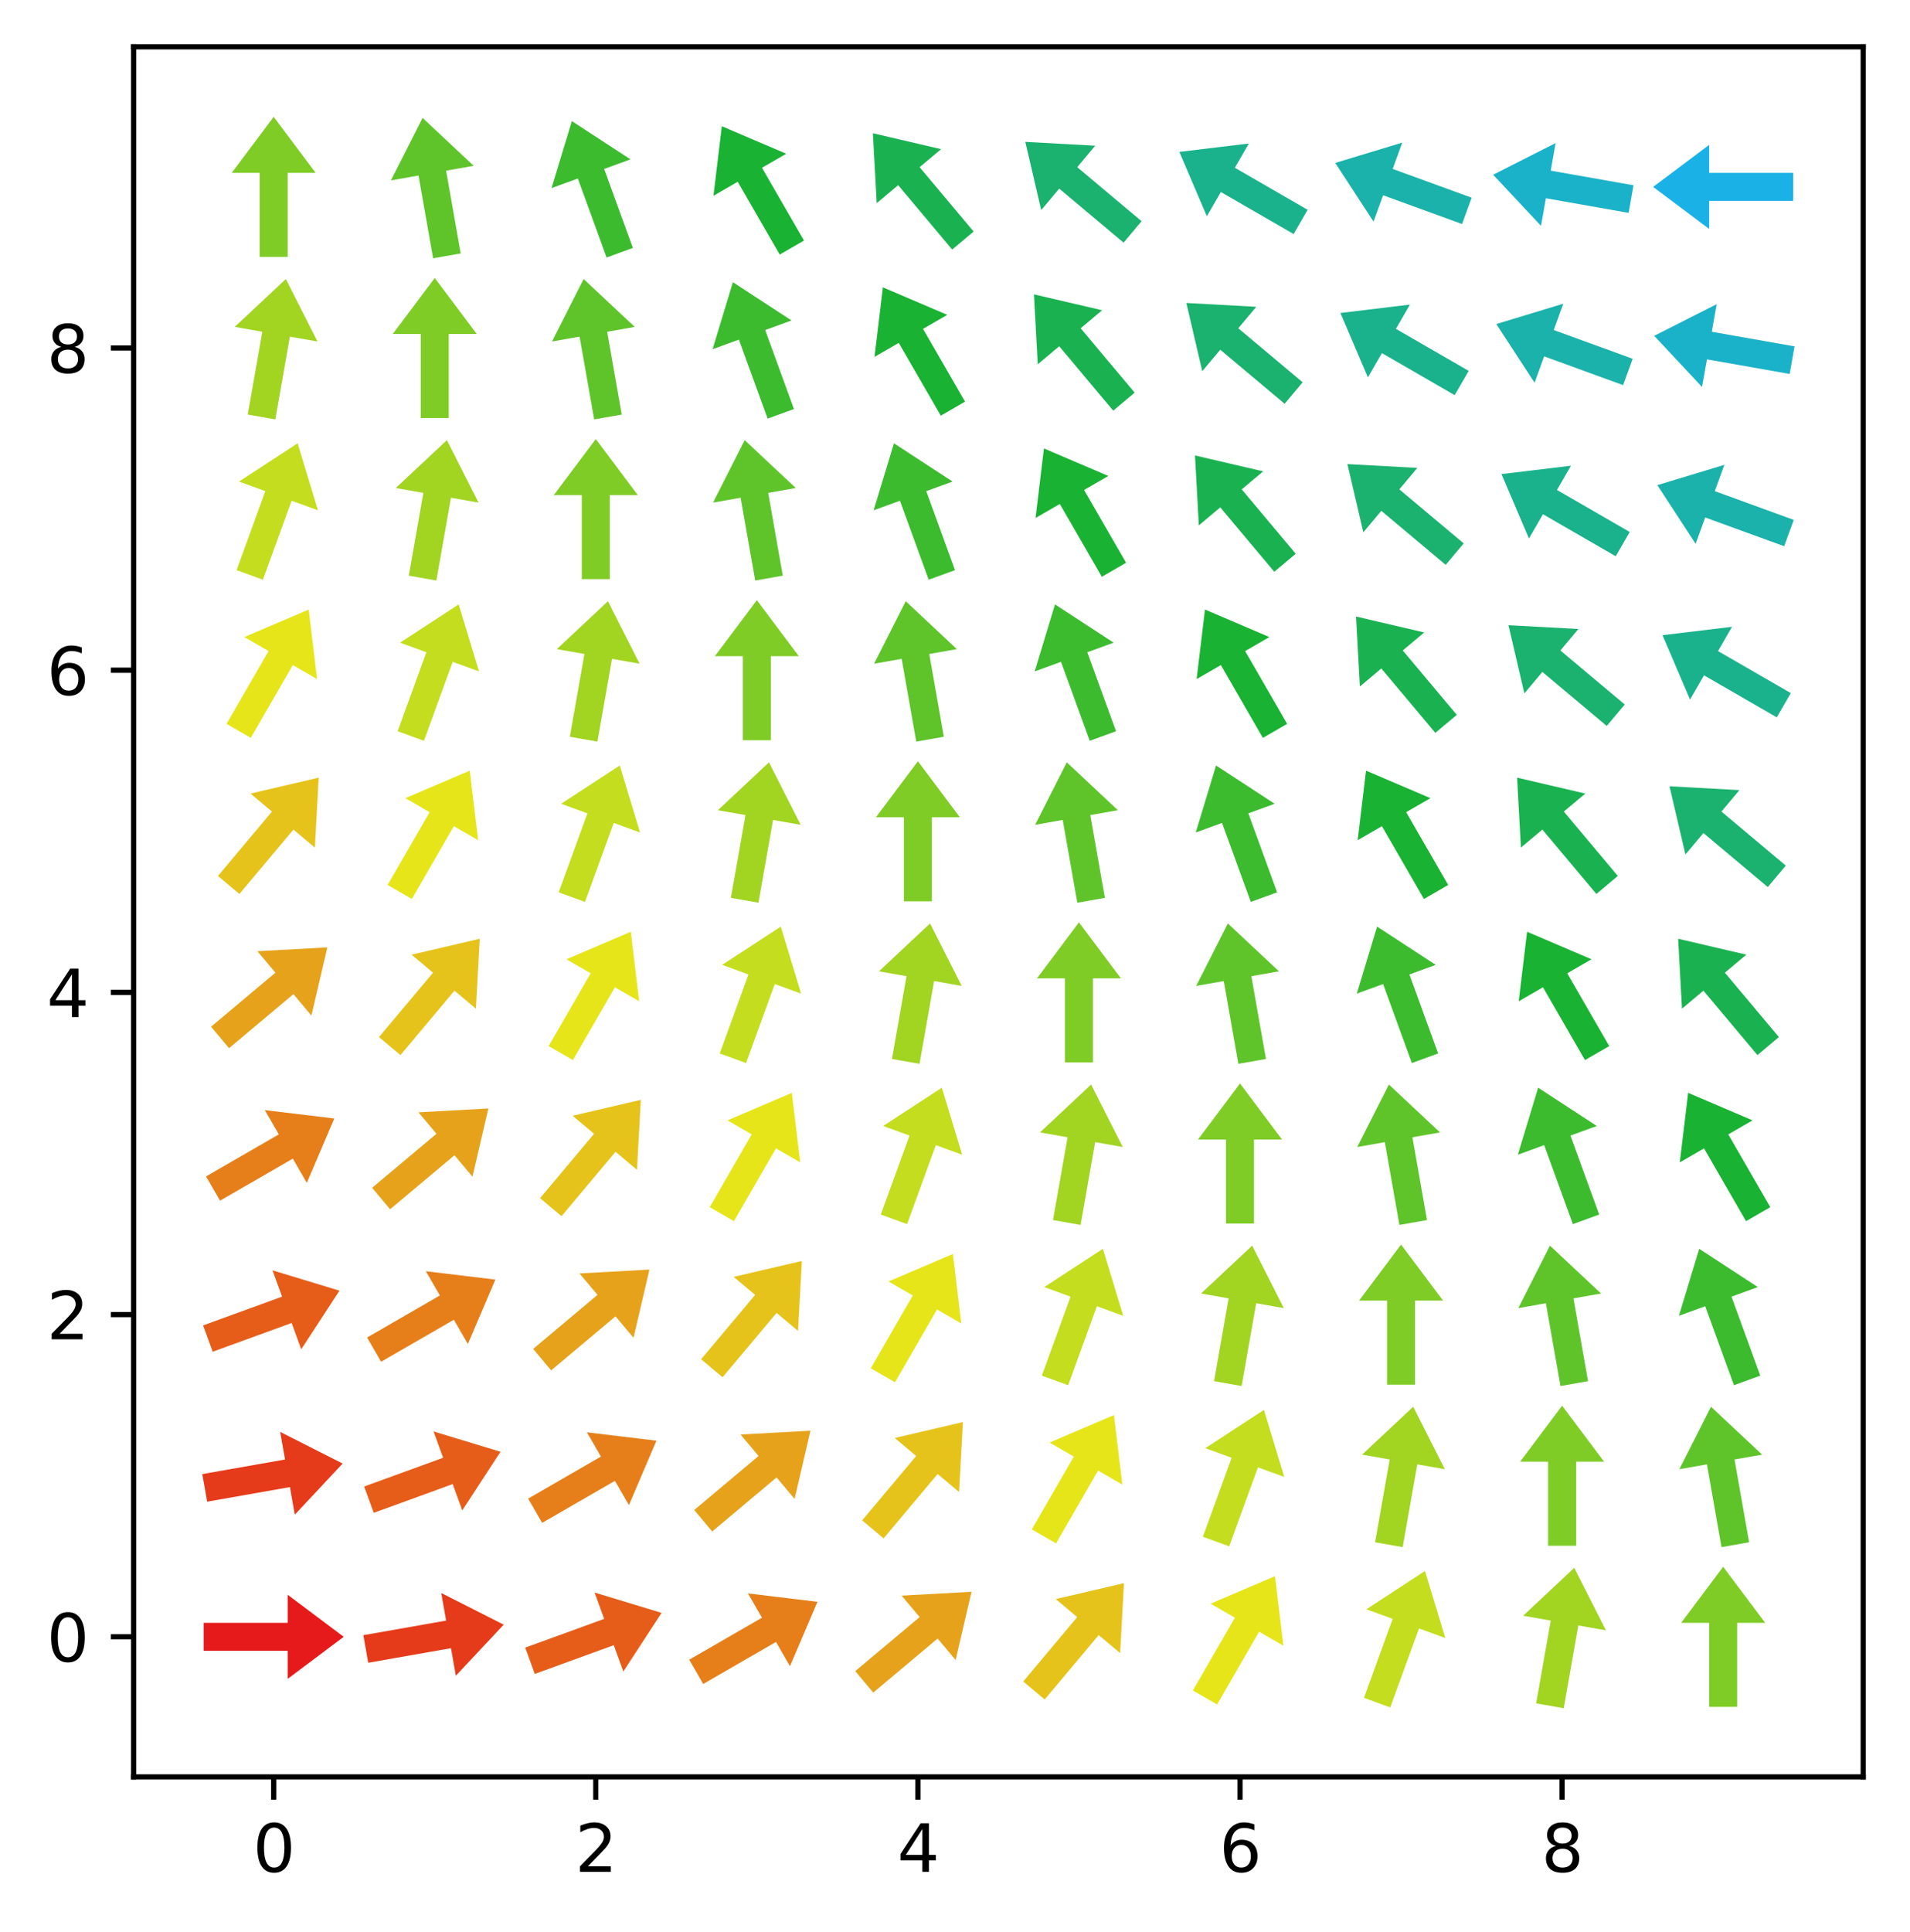 <?xml version="1.0" encoding="utf-8" standalone="no"?>
<!DOCTYPE svg PUBLIC "-//W3C//DTD SVG 1.1//EN"
  "http://www.w3.org/Graphics/SVG/1.1/DTD/svg11.dtd">
<svg xmlns:xlink="http://www.w3.org/1999/xlink" width="293.875pt" height="297.19pt" viewBox="0 0 293.875 297.19" xmlns="http://www.w3.org/2000/svg" version="1.1">
 <defs>
  <style type="text/css">*{stroke-linejoin: round; stroke-linecap: butt}</style>
 </defs>
 <g id="figure_1">
  <g id="patch_1">
   <path d="M 0 297.19 
L 293.875 297.19 
L 293.875 0 
L 0 0 
z
" style="fill: #ffffff"/>
  </g>
  <g id="axes_1">
   <g id="patch_2">
    <path d="M 20.562 273.312 
L 286.675 273.312 
L 286.675 7.2 
L 20.562 7.2 
z
" style="fill: #ffffff"/>
   </g>
   <g id="SpinQuiver_1">
    <path d="M 31.336 249.61 
L 44.265 249.61 
L 44.265 245.3 
L 52.884 251.764 
L 44.265 258.229 
L 44.265 253.919 
L 31.336 253.919 
L 31.336 249.61 
" clip-path="url(#pc953b9afda)" style="fill: #e61a1a"/>
    <path d="M 55.905 251.513 
L 68.638 249.268 
L 67.889 245.024 
L 77.5 249.894 
L 70.134 257.756 
L 69.386 253.512 
L 56.654 255.757 
L 55.905 251.513 
" clip-path="url(#pc953b9afda)" style="fill: #e63b1a"/>
    <path d="M 80.808 253.425 
L 92.957 249.003 
L 91.483 244.953 
L 101.793 248.08 
L 95.905 257.102 
L 94.431 253.052 
L 82.282 257.474 
L 80.808 253.425 
" clip-path="url(#pc953b9afda)" style="fill: #e65d1a"/>
    <path d="M 106.041 255.285 
L 117.238 248.821 
L 115.083 245.089 
L 125.779 246.378 
L 121.547 256.285 
L 119.392 252.553 
L 108.196 259.017 
L 106.041 255.285 
" clip-path="url(#pc953b9afda)" style="fill: #e67f1a"/>
    <path d="M 131.59 257.039 
L 141.494 248.729 
L 138.724 245.428 
L 149.482 244.839 
L 147.034 255.331 
L 144.264 252.03 
L 134.361 260.34 
L 131.59 257.039 
" clip-path="url(#pc953b9afda)" style="fill: #e6a21a"/>
    <path d="M 157.432 258.633 
L 165.743 248.729 
L 162.441 245.959 
L 172.934 243.511 
L 172.345 254.269 
L 169.044 251.499 
L 160.734 261.403 
L 157.432 258.633 
" clip-path="url(#pc953b9afda)" style="fill: #e6c31a"/>
    <path d="M 183.535 260.017 
L 189.999 248.821 
L 186.267 246.666 
L 196.175 242.434 
L 197.464 253.131 
L 193.731 250.976 
L 187.267 262.172 
L 183.535 260.017 
" clip-path="url(#pc953b9afda)" style="fill: #e6e51a"/>
    <path d="M 209.858 261.152 
L 214.28 249.003 
L 210.23 247.529 
L 219.252 241.64 
L 222.379 251.951 
L 218.329 250.477 
L 213.908 262.625 
L 209.858 261.152 
" clip-path="url(#pc953b9afda)" style="fill: #c4dd1e"/>
    <path d="M 236.354 262 
L 238.599 249.268 
L 234.355 248.52 
L 242.218 241.154 
L 247.088 250.765 
L 242.843 250.017 
L 240.598 262.749 
L 236.354 262 
" clip-path="url(#pc953b9afda)" style="fill: #a2d422"/>
    <path d="M 262.972 262.538 
L 262.972 249.61 
L 258.663 249.61 
L 265.127 240.991 
L 271.591 249.61 
L 267.282 249.61 
L 267.282 262.538 
L 262.972 262.538 
" clip-path="url(#pc953b9afda)" style="fill: #7fcc26"/>
    <path d="M 31.126 226.734 
L 43.858 224.489 
L 43.11 220.245 
L 52.72 225.114 
L 45.355 232.977 
L 44.606 228.733 
L 31.874 230.978 
L 31.126 226.734 
" clip-path="url(#pc953b9afda)" style="fill: #e63b1a"/>
    <path d="M 56.029 228.645 
L 68.178 224.223 
L 66.704 220.173 
L 77.014 223.3 
L 71.125 232.322 
L 69.651 228.273 
L 57.503 232.694 
L 56.029 228.645 
" clip-path="url(#pc953b9afda)" style="fill: #e65d1a"/>
    <path d="M 81.262 230.506 
L 92.458 224.041 
L 90.303 220.309 
L 101 221.598 
L 96.768 231.506 
L 94.613 227.774 
L 83.416 234.238 
L 81.262 230.506 
" clip-path="url(#pc953b9afda)" style="fill: #e67f1a"/>
    <path d="M 106.811 232.259 
L 116.715 223.949 
L 113.945 220.648 
L 124.702 220.06 
L 122.255 230.552 
L 119.485 227.25 
L 109.581 235.561 
L 106.811 232.259 
" clip-path="url(#pc953b9afda)" style="fill: #e6a21a"/>
    <path d="M 132.653 233.853 
L 140.963 223.949 
L 137.662 221.179 
L 148.154 218.732 
L 147.566 229.489 
L 144.264 226.719 
L 135.954 236.623 
L 132.653 233.853 
" clip-path="url(#pc953b9afda)" style="fill: #e6c31a"/>
    <path d="M 158.755 235.238 
L 165.22 224.041 
L 161.487 221.887 
L 171.395 217.654 
L 172.684 228.351 
L 168.952 226.196 
L 162.488 237.393 
L 158.755 235.238 
" clip-path="url(#pc953b9afda)" style="fill: #e6e51a"/>
    <path d="M 185.078 236.372 
L 189.5 224.223 
L 185.451 222.749 
L 194.473 216.861 
L 197.599 227.171 
L 193.55 225.697 
L 189.128 237.846 
L 185.078 236.372 
" clip-path="url(#pc953b9afda)" style="fill: #c4dd1e"/>
    <path d="M 211.575 237.221 
L 213.82 224.489 
L 209.576 223.74 
L 217.438 216.375 
L 222.308 225.985 
L 218.064 225.237 
L 215.819 237.969 
L 211.575 237.221 
" clip-path="url(#pc953b9afda)" style="fill: #a2d422"/>
    <path d="M 238.193 237.759 
L 238.193 224.83 
L 233.883 224.83 
L 240.347 216.211 
L 246.812 224.83 
L 242.502 224.83 
L 242.502 237.759 
L 238.193 237.759 
" clip-path="url(#pc953b9afda)" style="fill: #7fcc26"/>
    <path d="M 264.876 237.969 
L 262.631 225.237 
L 258.387 225.985 
L 263.256 216.375 
L 271.119 223.74 
L 266.875 224.489 
L 269.12 237.221 
L 264.876 237.969 
" clip-path="url(#pc953b9afda)" style="fill: #5ec42a"/>
    <path d="M 31.249 203.865 
L 43.398 199.443 
L 41.924 195.394 
L 52.234 198.52 
L 46.346 207.543 
L 44.872 203.493 
L 32.723 207.915 
L 31.249 203.865 
" clip-path="url(#pc953b9afda)" style="fill: #e65d1a"/>
    <path d="M 56.482 205.726 
L 67.678 199.262 
L 65.524 195.53 
L 76.22 196.818 
L 71.988 206.726 
L 69.833 202.994 
L 58.637 209.458 
L 56.482 205.726 
" clip-path="url(#pc953b9afda)" style="fill: #e67f1a"/>
    <path d="M 82.031 207.48 
L 91.935 199.169 
L 89.165 195.868 
L 99.923 195.28 
L 97.475 205.772 
L 94.705 202.471 
L 84.801 210.781 
L 82.031 207.48 
" clip-path="url(#pc953b9afda)" style="fill: #e6a21a"/>
    <path d="M 107.873 209.073 
L 116.183 199.169 
L 112.882 196.399 
L 123.374 193.952 
L 122.786 204.71 
L 119.485 201.94 
L 111.174 211.843 
L 107.873 209.073 
" clip-path="url(#pc953b9afda)" style="fill: #e6c31a"/>
    <path d="M 133.976 210.458 
L 140.44 199.262 
L 136.708 197.107 
L 146.616 192.875 
L 147.904 203.571 
L 144.172 201.416 
L 137.708 212.613 
L 133.976 210.458 
" clip-path="url(#pc953b9afda)" style="fill: #e6e51a"/>
    <path d="M 160.299 211.592 
L 164.72 199.443 
L 160.671 197.969 
L 169.693 192.081 
L 172.82 202.391 
L 168.77 200.917 
L 164.348 213.066 
L 160.299 211.592 
" clip-path="url(#pc953b9afda)" style="fill: #c4dd1e"/>
    <path d="M 186.795 212.441 
L 189.04 199.709 
L 184.796 198.961 
L 192.659 191.595 
L 197.528 201.206 
L 193.284 200.457 
L 191.039 213.189 
L 186.795 212.441 
" clip-path="url(#pc953b9afda)" style="fill: #a2d422"/>
    <path d="M 213.413 212.979 
L 213.413 200.05 
L 209.103 200.05 
L 215.568 191.431 
L 222.032 200.05 
L 217.722 200.05 
L 217.722 212.979 
L 213.413 212.979 
" clip-path="url(#pc953b9afda)" style="fill: #7fcc26"/>
    <path d="M 240.096 213.189 
L 237.851 200.457 
L 233.607 201.206 
L 238.476 191.595 
L 246.339 198.961 
L 242.095 199.709 
L 244.34 212.441 
L 240.096 213.189 
" clip-path="url(#pc953b9afda)" style="fill: #5ec42a"/>
    <path d="M 266.787 213.066 
L 262.365 200.917 
L 258.316 202.391 
L 261.442 192.081 
L 270.464 197.969 
L 266.415 199.443 
L 270.837 211.592 
L 266.787 213.066 
" clip-path="url(#pc953b9afda)" style="fill: #3cbb2f"/>
    <path d="M 31.702 180.946 
L 42.899 174.482 
L 40.744 170.75 
L 51.44 172.039 
L 47.208 181.946 
L 45.053 178.214 
L 33.857 184.678 
L 31.702 180.946 
" clip-path="url(#pc953b9afda)" style="fill: #e67f1a"/>
    <path d="M 57.251 182.7 
L 67.155 174.39 
L 64.385 171.089 
L 75.143 170.5 
L 72.695 180.992 
L 69.925 177.691 
L 60.022 186.001 
L 57.251 182.7 
" clip-path="url(#pc953b9afda)" style="fill: #e6a21a"/>
    <path d="M 83.093 184.294 
L 91.404 174.39 
L 88.102 171.62 
L 98.595 169.172 
L 98.006 179.93 
L 94.705 177.16 
L 86.395 187.064 
L 83.093 184.294 
" clip-path="url(#pc953b9afda)" style="fill: #e6c31a"/>
    <path d="M 109.196 185.678 
L 115.66 174.482 
L 111.928 172.327 
L 121.836 168.095 
L 123.125 178.792 
L 119.392 176.637 
L 112.928 187.833 
L 109.196 185.678 
" clip-path="url(#pc953b9afda)" style="fill: #e6e51a"/>
    <path d="M 135.519 186.813 
L 139.941 174.664 
L 135.891 173.19 
L 144.914 167.301 
L 148.04 177.612 
L 143.99 176.138 
L 139.569 188.286 
L 135.519 186.813 
" clip-path="url(#pc953b9afda)" style="fill: #c4dd1e"/>
    <path d="M 162.015 187.661 
L 164.26 174.929 
L 160.016 174.181 
L 167.879 166.815 
L 172.749 176.426 
L 168.505 175.678 
L 166.26 188.41 
L 162.015 187.661 
" clip-path="url(#pc953b9afda)" style="fill: #a2d422"/>
    <path d="M 188.633 188.199 
L 188.633 175.271 
L 184.324 175.271 
L 190.788 166.652 
L 197.252 175.271 
L 192.943 175.271 
L 192.943 188.199 
L 188.633 188.199 
" clip-path="url(#pc953b9afda)" style="fill: #7fcc26"/>
    <path d="M 215.316 188.41 
L 213.071 175.678 
L 208.827 176.426 
L 213.697 166.815 
L 221.56 174.181 
L 217.315 174.929 
L 219.561 187.661 
L 215.316 188.41 
" clip-path="url(#pc953b9afda)" style="fill: #5ec42a"/>
    <path d="M 242.007 188.286 
L 237.586 176.138 
L 233.536 177.612 
L 236.662 167.301 
L 245.685 173.19 
L 241.635 174.664 
L 246.057 186.813 
L 242.007 188.286 
" clip-path="url(#pc953b9afda)" style="fill: #3cbb2f"/>
    <path d="M 268.648 187.833 
L 262.184 176.637 
L 258.451 178.792 
L 259.74 168.095 
L 269.648 172.327 
L 265.916 174.482 
L 272.38 185.678 
L 268.648 187.833 
" clip-path="url(#pc953b9afda)" style="fill: #19b233"/>
    <path d="M 32.472 157.92 
L 42.376 149.61 
L 39.606 146.309 
L 50.363 145.721 
L 47.916 156.213 
L 45.146 152.911 
L 35.242 161.222 
L 32.472 157.92 
" clip-path="url(#pc953b9afda)" style="fill: #e6a21a"/>
    <path d="M 58.314 159.514 
L 66.624 149.61 
L 63.323 146.84 
L 73.815 144.393 
L 73.227 155.15 
L 69.925 152.38 
L 61.615 162.284 
L 58.314 159.514 
" clip-path="url(#pc953b9afda)" style="fill: #e6c31a"/>
    <path d="M 84.416 160.899 
L 90.881 149.702 
L 87.149 147.548 
L 97.056 143.315 
L 98.345 154.012 
L 94.613 151.857 
L 88.149 163.054 
L 84.416 160.899 
" clip-path="url(#pc953b9afda)" style="fill: #e6e51a"/>
    <path d="M 110.739 162.033 
L 115.161 149.884 
L 111.112 148.41 
L 120.134 142.522 
L 123.26 152.832 
L 119.211 151.358 
L 114.789 163.507 
L 110.739 162.033 
" clip-path="url(#pc953b9afda)" style="fill: #c4dd1e"/>
    <path d="M 137.236 162.882 
L 139.481 150.15 
L 135.237 149.401 
L 143.1 142.036 
L 147.969 151.646 
L 143.725 150.898 
L 141.48 163.63 
L 137.236 162.882 
" clip-path="url(#pc953b9afda)" style="fill: #a2d422"/>
    <path d="M 163.854 163.42 
L 163.854 150.491 
L 159.544 150.491 
L 166.008 141.872 
L 172.473 150.491 
L 168.163 150.491 
L 168.163 163.42 
L 163.854 163.42 
" clip-path="url(#pc953b9afda)" style="fill: #7fcc26"/>
    <path d="M 190.537 163.63 
L 188.292 150.898 
L 184.048 151.646 
L 188.917 142.036 
L 196.78 149.401 
L 192.536 150.15 
L 194.781 162.882 
L 190.537 163.63 
" clip-path="url(#pc953b9afda)" style="fill: #5ec42a"/>
    <path d="M 217.228 163.507 
L 212.806 151.358 
L 208.756 152.832 
L 211.883 142.522 
L 220.905 148.41 
L 216.855 149.884 
L 221.277 162.033 
L 217.228 163.507 
" clip-path="url(#pc953b9afda)" style="fill: #3cbb2f"/>
    <path d="M 243.868 163.054 
L 237.404 151.857 
L 233.672 154.012 
L 234.96 143.315 
L 244.868 147.548 
L 241.136 149.702 
L 247.6 160.899 
L 243.868 163.054 
" clip-path="url(#pc953b9afda)" style="fill: #19b233"/>
    <path d="M 270.402 162.284 
L 262.091 152.38 
L 258.79 155.15 
L 258.202 144.393 
L 268.694 146.84 
L 265.393 149.61 
L 273.703 159.514 
L 270.402 162.284 
" clip-path="url(#pc953b9afda)" style="fill: #1ab251"/>
    <path d="M 33.534 134.734 
L 41.844 124.83 
L 38.543 122.06 
L 49.035 119.613 
L 48.447 130.371 
L 45.146 127.601 
L 36.835 137.504 
L 33.534 134.734 
" clip-path="url(#pc953b9afda)" style="fill: #e6c31a"/>
    <path d="M 59.637 136.119 
L 66.101 124.923 
L 62.369 122.768 
L 72.277 118.536 
L 73.565 129.232 
L 69.833 127.077 
L 63.369 138.274 
L 59.637 136.119 
" clip-path="url(#pc953b9afda)" style="fill: #e6e51a"/>
    <path d="M 85.96 137.253 
L 90.382 125.104 
L 86.332 123.63 
L 95.354 117.742 
L 98.481 128.052 
L 94.431 126.578 
L 90.009 138.727 
L 85.96 137.253 
" clip-path="url(#pc953b9afda)" style="fill: #c4dd1e"/>
    <path d="M 112.456 138.102 
L 114.701 125.37 
L 110.457 124.622 
L 118.32 117.256 
L 123.189 126.867 
L 118.945 126.118 
L 116.7 138.85 
L 112.456 138.102 
" clip-path="url(#pc953b9afda)" style="fill: #a2d422"/>
    <path d="M 139.074 138.64 
L 139.074 125.711 
L 134.764 125.711 
L 141.229 117.092 
L 147.693 125.711 
L 143.383 125.711 
L 143.383 138.64 
L 139.074 138.64 
" clip-path="url(#pc953b9afda)" style="fill: #7fcc26"/>
    <path d="M 165.757 138.85 
L 163.512 126.118 
L 159.268 126.867 
L 164.137 117.256 
L 172 124.622 
L 167.756 125.37 
L 170.001 138.102 
L 165.757 138.85 
" clip-path="url(#pc953b9afda)" style="fill: #5ec42a"/>
    <path d="M 192.448 138.727 
L 188.026 126.578 
L 183.977 128.052 
L 187.103 117.742 
L 196.125 123.63 
L 192.076 125.104 
L 196.498 137.253 
L 192.448 138.727 
" clip-path="url(#pc953b9afda)" style="fill: #3cbb2f"/>
    <path d="M 219.088 138.274 
L 212.624 127.077 
L 208.892 129.232 
L 210.181 118.536 
L 220.088 122.768 
L 216.356 124.923 
L 222.821 136.119 
L 219.088 138.274 
" clip-path="url(#pc953b9afda)" style="fill: #19b233"/>
    <path d="M 245.622 137.504 
L 237.312 127.601 
L 234.01 130.371 
L 233.422 119.613 
L 243.914 122.06 
L 240.613 124.83 
L 248.923 134.734 
L 245.622 137.504 
" clip-path="url(#pc953b9afda)" style="fill: #1ab251"/>
    <path d="M 271.995 136.442 
L 262.091 128.132 
L 259.321 131.433 
L 256.874 120.941 
L 267.631 121.529 
L 264.861 124.83 
L 274.765 133.141 
L 271.995 136.442 
" clip-path="url(#pc953b9afda)" style="fill: #1ab26e"/>
    <path d="M 34.857 111.339 
L 41.321 100.143 
L 37.589 97.988 
L 47.497 93.756 
L 48.786 104.453 
L 45.053 102.298 
L 38.589 113.494 
L 34.857 111.339 
" clip-path="url(#pc953b9afda)" style="fill: #e6e51a"/>
    <path d="M 61.18 112.474 
L 65.602 100.325 
L 61.552 98.851 
L 70.575 92.962 
L 73.701 103.273 
L 69.651 101.799 
L 65.23 113.948 
L 61.18 112.474 
" clip-path="url(#pc953b9afda)" style="fill: #c4dd1e"/>
    <path d="M 87.676 113.322 
L 89.922 100.59 
L 85.677 99.842 
L 93.54 92.476 
L 98.41 102.087 
L 94.166 101.339 
L 91.921 114.071 
L 87.676 113.322 
" clip-path="url(#pc953b9afda)" style="fill: #a2d422"/>
    <path d="M 114.294 113.86 
L 114.294 100.932 
L 109.985 100.932 
L 116.449 92.313 
L 122.913 100.932 
L 118.604 100.932 
L 118.604 113.86 
L 114.294 113.86 
" clip-path="url(#pc953b9afda)" style="fill: #7fcc26"/>
    <path d="M 140.977 114.071 
L 138.732 101.339 
L 134.488 102.087 
L 139.358 92.476 
L 147.221 99.842 
L 142.977 100.59 
L 145.222 113.322 
L 140.977 114.071 
" clip-path="url(#pc953b9afda)" style="fill: #5ec42a"/>
    <path d="M 167.668 113.948 
L 163.247 101.799 
L 159.197 103.273 
L 162.323 92.962 
L 171.346 98.851 
L 167.296 100.325 
L 171.718 112.474 
L 167.668 113.948 
" clip-path="url(#pc953b9afda)" style="fill: #3cbb2f"/>
    <path d="M 194.309 113.494 
L 187.845 102.298 
L 184.112 104.453 
L 185.401 93.756 
L 195.309 97.988 
L 191.577 100.143 
L 198.041 111.339 
L 194.309 113.494 
" clip-path="url(#pc953b9afda)" style="fill: #19b233"/>
    <path d="M 220.842 112.725 
L 212.532 102.821 
L 209.231 105.591 
L 208.642 94.833 
L 219.135 97.281 
L 215.833 100.051 
L 224.144 109.955 
L 220.842 112.725 
" clip-path="url(#pc953b9afda)" style="fill: #1ab251"/>
    <path d="M 247.215 111.662 
L 237.312 103.352 
L 234.542 106.653 
L 232.094 96.161 
L 242.852 96.75 
L 240.082 100.051 
L 249.986 108.361 
L 247.215 111.662 
" clip-path="url(#pc953b9afda)" style="fill: #1ab26e"/>
    <path d="M 273.38 110.339 
L 262.184 103.875 
L 260.029 107.607 
L 255.797 97.7 
L 266.493 96.411 
L 264.338 100.143 
L 275.535 106.607 
L 273.38 110.339 
" clip-path="url(#pc953b9afda)" style="fill: #1ab28c"/>
    <path d="M 36.4 87.694 
L 40.822 75.545 
L 36.773 74.071 
L 45.795 68.183 
L 48.921 78.493 
L 44.872 77.019 
L 40.45 89.168 
L 36.4 87.694 
" clip-path="url(#pc953b9afda)" style="fill: #c4dd1e"/>
    <path d="M 62.897 88.543 
L 65.142 75.811 
L 60.898 75.062 
L 68.761 67.697 
L 73.63 77.307 
L 69.386 76.559 
L 67.141 89.291 
L 62.897 88.543 
" clip-path="url(#pc953b9afda)" style="fill: #a2d422"/>
    <path d="M 89.515 89.081 
L 89.515 76.152 
L 85.205 76.152 
L 91.669 67.533 
L 98.134 76.152 
L 93.824 76.152 
L 93.824 89.081 
L 89.515 89.081 
" clip-path="url(#pc953b9afda)" style="fill: #7fcc26"/>
    <path d="M 116.198 89.291 
L 113.953 76.559 
L 109.709 77.307 
L 114.578 67.697 
L 122.441 75.062 
L 118.197 75.811 
L 120.442 88.543 
L 116.198 89.291 
" clip-path="url(#pc953b9afda)" style="fill: #5ec42a"/>
    <path d="M 142.889 89.168 
L 138.467 77.019 
L 134.417 78.493 
L 137.544 68.183 
L 146.566 74.071 
L 142.517 75.545 
L 146.938 87.694 
L 142.889 89.168 
" clip-path="url(#pc953b9afda)" style="fill: #3cbb2f"/>
    <path d="M 169.529 88.715 
L 163.065 77.518 
L 159.333 79.673 
L 160.621 68.976 
L 170.529 73.209 
L 166.797 75.363 
L 173.261 86.56 
L 169.529 88.715 
" clip-path="url(#pc953b9afda)" style="fill: #19b233"/>
    <path d="M 196.063 87.945 
L 187.752 78.041 
L 184.451 80.811 
L 183.863 70.054 
L 194.355 72.501 
L 191.054 75.271 
L 199.364 85.175 
L 196.063 87.945 
" clip-path="url(#pc953b9afda)" style="fill: #1ab251"/>
    <path d="M 222.436 86.883 
L 212.532 78.572 
L 209.762 81.874 
L 207.314 71.382 
L 218.072 71.97 
L 215.302 75.271 
L 225.206 83.581 
L 222.436 86.883 
" clip-path="url(#pc953b9afda)" style="fill: #1ab26e"/>
    <path d="M 248.6 85.56 
L 237.404 79.096 
L 235.249 82.828 
L 231.017 72.92 
L 241.713 71.631 
L 239.559 75.363 
L 250.755 81.828 
L 248.6 85.56 
" clip-path="url(#pc953b9afda)" style="fill: #1ab28c"/>
    <path d="M 274.514 84.016 
L 262.365 79.595 
L 260.891 83.644 
L 255.003 74.622 
L 265.313 71.495 
L 263.839 75.545 
L 275.988 79.967 
L 274.514 84.016 
" clip-path="url(#pc953b9afda)" style="fill: #1ab2aa"/>
    <path d="M 38.117 63.763 
L 40.362 51.031 
L 36.118 50.283 
L 43.981 42.917 
L 48.85 52.528 
L 44.606 51.779 
L 42.361 64.511 
L 38.117 63.763 
" clip-path="url(#pc953b9afda)" style="fill: #a2d422"/>
    <path d="M 64.735 64.301 
L 64.735 51.372 
L 60.425 51.372 
L 66.89 42.753 
L 73.354 51.372 
L 69.044 51.372 
L 69.044 64.301 
L 64.735 64.301 
" clip-path="url(#pc953b9afda)" style="fill: #7fcc26"/>
    <path d="M 91.418 64.511 
L 89.173 51.779 
L 84.929 52.528 
L 89.799 42.917 
L 97.661 50.283 
L 93.417 51.031 
L 95.662 63.763 
L 91.418 64.511 
" clip-path="url(#pc953b9afda)" style="fill: #5ec42a"/>
    <path d="M 118.109 64.388 
L 113.687 52.239 
L 109.638 53.713 
L 112.764 43.403 
L 121.786 49.291 
L 117.737 50.765 
L 122.159 62.914 
L 118.109 64.388 
" clip-path="url(#pc953b9afda)" style="fill: #3cbb2f"/>
    <path d="M 144.749 63.935 
L 138.285 52.738 
L 134.553 54.893 
L 135.842 44.197 
L 145.75 48.429 
L 142.017 50.584 
L 148.482 61.78 
L 144.749 63.935 
" clip-path="url(#pc953b9afda)" style="fill: #19b233"/>
    <path d="M 171.283 63.165 
L 162.973 53.262 
L 159.671 56.032 
L 159.083 45.274 
L 169.575 47.721 
L 166.274 50.492 
L 174.584 60.395 
L 171.283 63.165 
" clip-path="url(#pc953b9afda)" style="fill: #1ab251"/>
    <path d="M 197.656 62.103 
L 187.752 53.793 
L 184.982 57.094 
L 182.535 46.602 
L 193.292 47.19 
L 190.522 50.492 
L 200.426 58.802 
L 197.656 62.103 
" clip-path="url(#pc953b9afda)" style="fill: #1ab26e"/>
    <path d="M 223.821 60.78 
L 212.624 54.316 
L 210.469 58.048 
L 206.237 48.14 
L 216.934 46.852 
L 214.779 50.584 
L 225.975 57.048 
L 223.821 60.78 
" clip-path="url(#pc953b9afda)" style="fill: #1ab28c"/>
    <path d="M 249.734 59.237 
L 237.586 54.815 
L 236.112 58.865 
L 230.223 49.842 
L 240.533 46.716 
L 239.059 50.765 
L 251.208 55.187 
L 249.734 59.237 
" clip-path="url(#pc953b9afda)" style="fill: #1ab2aa"/>
    <path d="M 275.363 57.52 
L 262.631 55.275 
L 261.882 59.519 
L 254.517 51.656 
L 264.127 46.787 
L 263.379 51.031 
L 276.111 53.276 
L 275.363 57.52 
" clip-path="url(#pc953b9afda)" style="fill: #1ab2c8"/>
    <path d="M 39.955 39.521 
L 39.955 26.593 
L 35.646 26.593 
L 42.11 17.974 
L 48.574 26.593 
L 44.265 26.593 
L 44.265 39.521 
L 39.955 39.521 
" clip-path="url(#pc953b9afda)" style="fill: #7fcc26"/>
    <path d="M 66.639 39.732 
L 64.394 27 
L 60.149 27.748 
L 65.019 18.137 
L 72.882 25.503 
L 68.638 26.251 
L 70.883 38.983 
L 66.639 39.732 
" clip-path="url(#pc953b9afda)" style="fill: #5ec42a"/>
    <path d="M 93.329 39.609 
L 88.908 27.46 
L 84.858 28.934 
L 87.985 18.624 
L 97.007 24.512 
L 92.957 25.986 
L 97.379 38.135 
L 93.329 39.609 
" clip-path="url(#pc953b9afda)" style="fill: #3cbb2f"/>
    <path d="M 119.97 39.155 
L 113.506 27.959 
L 109.773 30.114 
L 111.062 19.417 
L 120.97 23.649 
L 117.238 25.804 
L 123.702 37.001 
L 119.97 39.155 
" clip-path="url(#pc953b9afda)" style="fill: #19b233"/>
    <path d="M 146.503 38.386 
L 138.193 28.482 
L 134.892 31.252 
L 134.303 20.494 
L 144.796 22.942 
L 141.494 25.712 
L 149.805 35.616 
L 146.503 38.386 
" clip-path="url(#pc953b9afda)" style="fill: #1ab251"/>
    <path d="M 172.876 37.323 
L 162.973 29.013 
L 160.203 32.314 
L 157.755 21.822 
L 168.513 22.411 
L 165.743 25.712 
L 175.647 34.022 
L 172.876 37.323 
" clip-path="url(#pc953b9afda)" style="fill: #1ab26e"/>
    <path d="M 199.041 36 
L 187.845 29.536 
L 185.69 33.268 
L 181.458 23.361 
L 192.154 22.072 
L 189.999 25.804 
L 201.196 32.268 
L 199.041 36 
" clip-path="url(#pc953b9afda)" style="fill: #1ab28c"/>
    <path d="M 224.955 34.457 
L 212.806 30.035 
L 211.332 34.085 
L 205.444 25.063 
L 215.754 21.936 
L 214.28 25.986 
L 226.429 30.408 
L 224.955 34.457 
" clip-path="url(#pc953b9afda)" style="fill: #1ab2aa"/>
    <path d="M 250.583 32.74 
L 237.851 30.495 
L 237.103 34.739 
L 229.737 26.877 
L 239.348 22.007 
L 238.599 26.251 
L 251.332 28.496 
L 250.583 32.74 
" clip-path="url(#pc953b9afda)" style="fill: #1ab2c8"/>
    <path d="M 275.901 30.902 
L 262.972 30.902 
L 262.972 35.212 
L 254.353 28.748 
L 262.972 22.283 
L 262.972 26.593 
L 275.901 26.593 
L 275.901 30.902 
" clip-path="url(#pc953b9afda)" style="fill: #1ab2e6"/>
   </g>
   <g id="matplotlib.axis_1">
    <g id="xtick_1">
     <g id="line2d_1">
      <defs>
       <path id="m2856c98a85" d="M 0 0 
L 0 3.5 
" style="stroke: #000000; stroke-width: 0.8"/>
      </defs>
      <g>
       <use xlink:href="#m2856c98a85" x="42.11" y="273.312" style="stroke: #000000; stroke-width: 0.8"/>
      </g>
     </g>
     <g id="text_1">
      <!-- 0 -->
      <g transform="translate(38.929 287.91) scale(0.1 -0.1)">
       <defs>
        <path id="DejaVuSans-30" d="M 2034 4250 
Q 1547 4250 1301 3770 
Q 1056 3291 1056 2328 
Q 1056 1369 1301 889 
Q 1547 409 2034 409 
Q 2525 409 2770 889 
Q 3016 1369 3016 2328 
Q 3016 3291 2770 3770 
Q 2525 4250 2034 4250 
z
M 2034 4750 
Q 2819 4750 3233 4129 
Q 3647 3509 3647 2328 
Q 3647 1150 3233 529 
Q 2819 -91 2034 -91 
Q 1250 -91 836 529 
Q 422 1150 422 2328 
Q 422 3509 836 4129 
Q 1250 4750 2034 4750 
z
" transform="scale(0.016)"/>
       </defs>
       <use xlink:href="#DejaVuSans-30"/>
      </g>
     </g>
    </g>
    <g id="xtick_2">
     <g id="line2d_2">
      <g>
       <use xlink:href="#m2856c98a85" x="91.669" y="273.312" style="stroke: #000000; stroke-width: 0.8"/>
      </g>
     </g>
     <g id="text_2">
      <!-- 2 -->
      <g transform="translate(88.488 287.91) scale(0.1 -0.1)">
       <defs>
        <path id="DejaVuSans-32" d="M 1228 531 
L 3431 531 
L 3431 0 
L 469 0 
L 469 531 
Q 828 903 1448 1529 
Q 2069 2156 2228 2338 
Q 2531 2678 2651 2914 
Q 2772 3150 2772 3378 
Q 2772 3750 2511 3984 
Q 2250 4219 1831 4219 
Q 1534 4219 1204 4116 
Q 875 4013 500 3803 
L 500 4441 
Q 881 4594 1212 4672 
Q 1544 4750 1819 4750 
Q 2544 4750 2975 4387 
Q 3406 4025 3406 3419 
Q 3406 3131 3298 2873 
Q 3191 2616 2906 2266 
Q 2828 2175 2409 1742 
Q 1991 1309 1228 531 
z
" transform="scale(0.016)"/>
       </defs>
       <use xlink:href="#DejaVuSans-32"/>
      </g>
     </g>
    </g>
    <g id="xtick_3">
     <g id="line2d_3">
      <g>
       <use xlink:href="#m2856c98a85" x="141.229" y="273.312" style="stroke: #000000; stroke-width: 0.8"/>
      </g>
     </g>
     <g id="text_3">
      <!-- 4 -->
      <g transform="translate(138.047 287.91) scale(0.1 -0.1)">
       <defs>
        <path id="DejaVuSans-34" d="M 2419 4116 
L 825 1625 
L 2419 1625 
L 2419 4116 
z
M 2253 4666 
L 3047 4666 
L 3047 1625 
L 3713 1625 
L 3713 1100 
L 3047 1100 
L 3047 0 
L 2419 0 
L 2419 1100 
L 313 1100 
L 313 1709 
L 2253 4666 
z
" transform="scale(0.016)"/>
       </defs>
       <use xlink:href="#DejaVuSans-34"/>
      </g>
     </g>
    </g>
    <g id="xtick_4">
     <g id="line2d_4">
      <g>
       <use xlink:href="#m2856c98a85" x="190.788" y="273.312" style="stroke: #000000; stroke-width: 0.8"/>
      </g>
     </g>
     <g id="text_4">
      <!-- 6 -->
      <g transform="translate(187.607 287.91) scale(0.1 -0.1)">
       <defs>
        <path id="DejaVuSans-36" d="M 2113 2584 
Q 1688 2584 1439 2293 
Q 1191 2003 1191 1497 
Q 1191 994 1439 701 
Q 1688 409 2113 409 
Q 2538 409 2786 701 
Q 3034 994 3034 1497 
Q 3034 2003 2786 2293 
Q 2538 2584 2113 2584 
z
M 3366 4563 
L 3366 3988 
Q 3128 4100 2886 4159 
Q 2644 4219 2406 4219 
Q 1781 4219 1451 3797 
Q 1122 3375 1075 2522 
Q 1259 2794 1537 2939 
Q 1816 3084 2150 3084 
Q 2853 3084 3261 2657 
Q 3669 2231 3669 1497 
Q 3669 778 3244 343 
Q 2819 -91 2113 -91 
Q 1303 -91 875 529 
Q 447 1150 447 2328 
Q 447 3434 972 4092 
Q 1497 4750 2381 4750 
Q 2619 4750 2861 4703 
Q 3103 4656 3366 4563 
z
" transform="scale(0.016)"/>
       </defs>
       <use xlink:href="#DejaVuSans-36"/>
      </g>
     </g>
    </g>
    <g id="xtick_5">
     <g id="line2d_5">
      <g>
       <use xlink:href="#m2856c98a85" x="240.347" y="273.312" style="stroke: #000000; stroke-width: 0.8"/>
      </g>
     </g>
     <g id="text_5">
      <!-- 8 -->
      <g transform="translate(237.166 287.91) scale(0.1 -0.1)">
       <defs>
        <path id="DejaVuSans-38" d="M 2034 2216 
Q 1584 2216 1326 1975 
Q 1069 1734 1069 1313 
Q 1069 891 1326 650 
Q 1584 409 2034 409 
Q 2484 409 2743 651 
Q 3003 894 3003 1313 
Q 3003 1734 2745 1975 
Q 2488 2216 2034 2216 
z
M 1403 2484 
Q 997 2584 770 2862 
Q 544 3141 544 3541 
Q 544 4100 942 4425 
Q 1341 4750 2034 4750 
Q 2731 4750 3128 4425 
Q 3525 4100 3525 3541 
Q 3525 3141 3298 2862 
Q 3072 2584 2669 2484 
Q 3125 2378 3379 2068 
Q 3634 1759 3634 1313 
Q 3634 634 3220 271 
Q 2806 -91 2034 -91 
Q 1263 -91 848 271 
Q 434 634 434 1313 
Q 434 1759 690 2068 
Q 947 2378 1403 2484 
z
M 1172 3481 
Q 1172 3119 1398 2916 
Q 1625 2713 2034 2713 
Q 2441 2713 2670 2916 
Q 2900 3119 2900 3481 
Q 2900 3844 2670 4047 
Q 2441 4250 2034 4250 
Q 1625 4250 1398 4047 
Q 1172 3844 1172 3481 
z
" transform="scale(0.016)"/>
       </defs>
       <use xlink:href="#DejaVuSans-38"/>
      </g>
     </g>
    </g>
   </g>
   <g id="matplotlib.axis_2">
    <g id="ytick_1">
     <g id="line2d_6">
      <defs>
       <path id="md880d19996" d="M 0 0 
L -3.5 0 
" style="stroke: #000000; stroke-width: 0.8"/>
      </defs>
      <g>
       <use xlink:href="#md880d19996" x="20.562" y="251.764" style="stroke: #000000; stroke-width: 0.8"/>
      </g>
     </g>
     <g id="text_6">
      <!-- 0 -->
      <g transform="translate(7.2 255.564) scale(0.1 -0.1)">
       <use xlink:href="#DejaVuSans-30"/>
      </g>
     </g>
    </g>
    <g id="ytick_2">
     <g id="line2d_7">
      <g>
       <use xlink:href="#md880d19996" x="20.562" y="202.205" style="stroke: #000000; stroke-width: 0.8"/>
      </g>
     </g>
     <g id="text_7">
      <!-- 2 -->
      <g transform="translate(7.2 206.004) scale(0.1 -0.1)">
       <use xlink:href="#DejaVuSans-32"/>
      </g>
     </g>
    </g>
    <g id="ytick_3">
     <g id="line2d_8">
      <g>
       <use xlink:href="#md880d19996" x="20.562" y="152.646" style="stroke: #000000; stroke-width: 0.8"/>
      </g>
     </g>
     <g id="text_8">
      <!-- 4 -->
      <g transform="translate(7.2 156.445) scale(0.1 -0.1)">
       <use xlink:href="#DejaVuSans-34"/>
      </g>
     </g>
    </g>
    <g id="ytick_4">
     <g id="line2d_9">
      <g>
       <use xlink:href="#md880d19996" x="20.562" y="103.087" style="stroke: #000000; stroke-width: 0.8"/>
      </g>
     </g>
     <g id="text_9">
      <!-- 6 -->
      <g transform="translate(7.2 106.886) scale(0.1 -0.1)">
       <use xlink:href="#DejaVuSans-36"/>
      </g>
     </g>
    </g>
    <g id="ytick_5">
     <g id="line2d_10">
      <g>
       <use xlink:href="#md880d19996" x="20.562" y="53.527" style="stroke: #000000; stroke-width: 0.8"/>
      </g>
     </g>
     <g id="text_10">
      <!-- 8 -->
      <g transform="translate(7.2 57.326) scale(0.1 -0.1)">
       <use xlink:href="#DejaVuSans-38"/>
      </g>
     </g>
    </g>
   </g>
   <g id="patch_3">
    <path d="M 20.562 273.312 
L 20.562 7.2 
" style="fill: none; stroke: #000000; stroke-width: 0.8; stroke-linejoin: miter; stroke-linecap: square"/>
   </g>
   <g id="patch_4">
    <path d="M 286.675 273.312 
L 286.675 7.2 
" style="fill: none; stroke: #000000; stroke-width: 0.8; stroke-linejoin: miter; stroke-linecap: square"/>
   </g>
   <g id="patch_5">
    <path d="M 20.562 273.312 
L 286.675 273.312 
" style="fill: none; stroke: #000000; stroke-width: 0.8; stroke-linejoin: miter; stroke-linecap: square"/>
   </g>
   <g id="patch_6">
    <path d="M 20.562 7.2 
L 286.675 7.2 
" style="fill: none; stroke: #000000; stroke-width: 0.8; stroke-linejoin: miter; stroke-linecap: square"/>
   </g>
  </g>
 </g>
 <defs>
  <clipPath id="pc953b9afda">
   <rect x="20.562" y="7.2" width="266.112" height="266.112"/>
  </clipPath>
 </defs>
</svg>